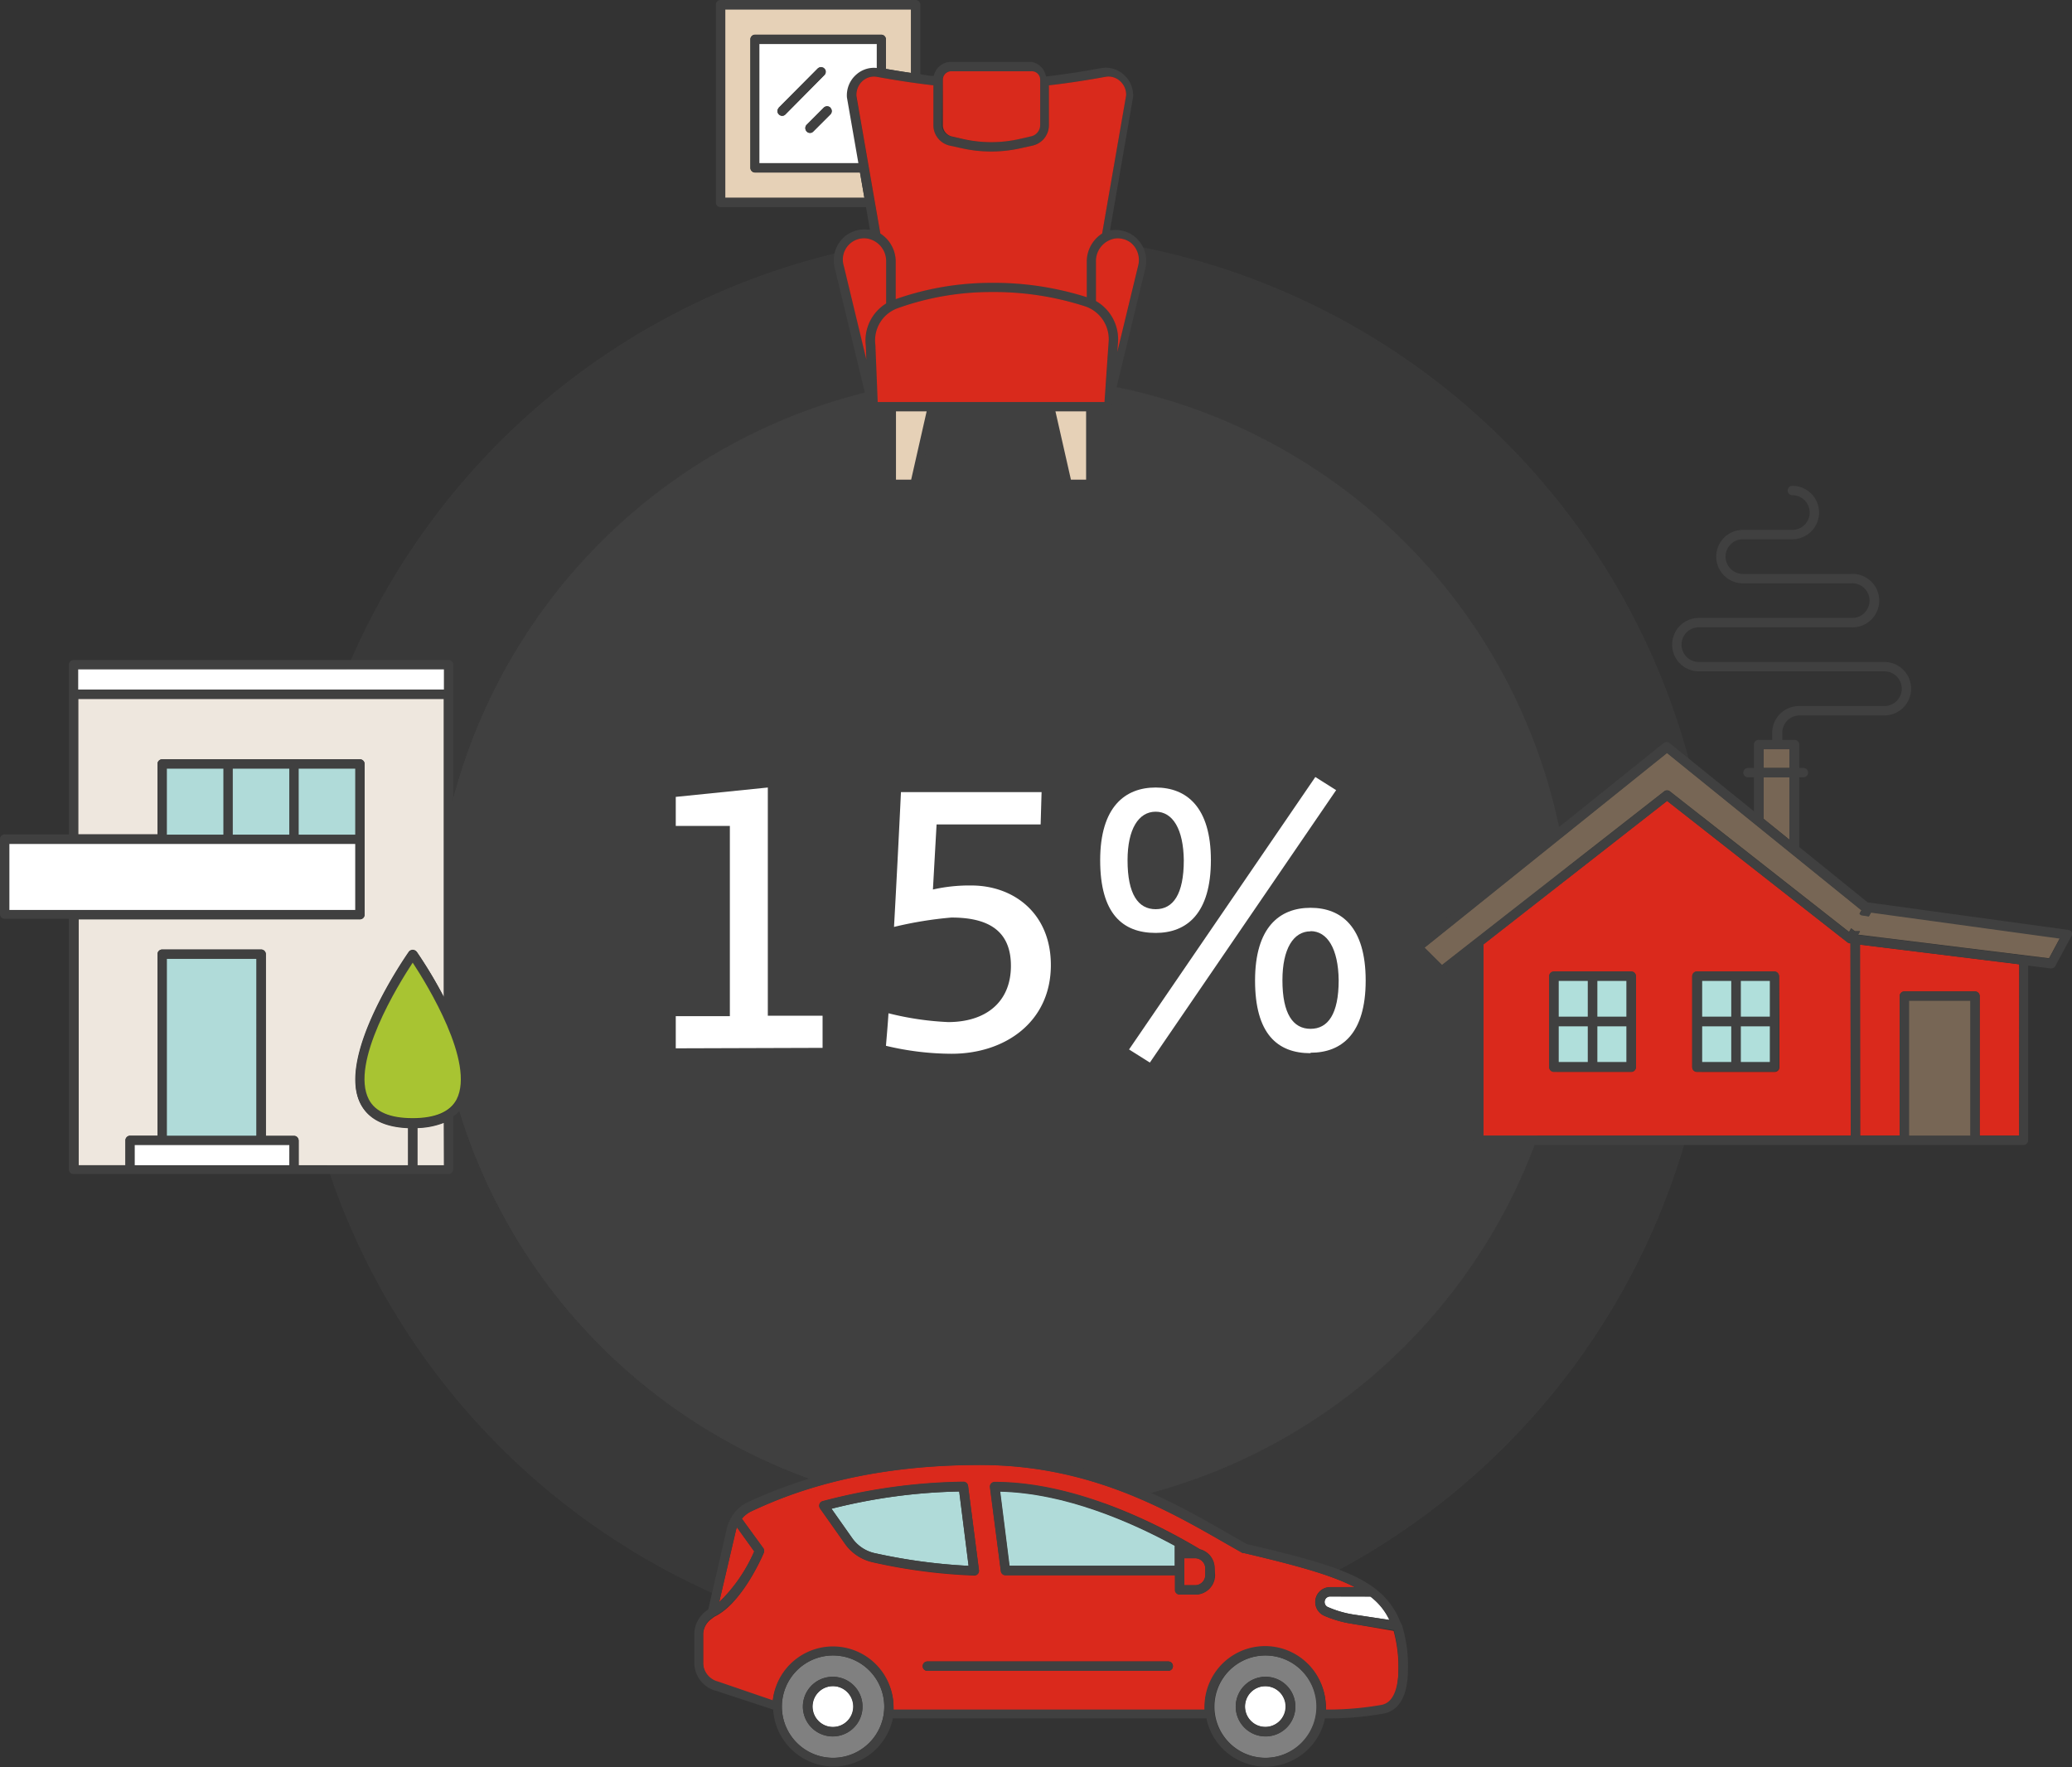 <svg xmlns="http://www.w3.org/2000/svg" viewBox="0 0 221.01 188.5"><rect x="0" y="0" width="221.01" height="188.5" fill="#333333" stroke="none"/><defs><style>.cls-1{fill:#404040;}.cls-2{opacity:0.5;}.cls-3{fill:#e6d1b7;}.cls-4{fill:#fff;}.cls-5{fill:#d92a1c;}.cls-6{fill:#eee7de;}.cls-7{fill:#b0dbd9;}.cls-8{fill:#a8c432;}.cls-9{fill:#da291c;}.cls-10{fill:#b0dfdb;}.cls-11{fill:#765;}.cls-12{fill:gray;}</style></defs><title>Asset 1</title><g id="Layer_2" data-name="Layer 2"><g id="Layer_1-2" data-name="Layer 1"><path class="cls-1" d="M106.94,161.36A60.65,60.65,0,1,0,46.3,100.72a60.64,60.64,0,0,0,60.64,60.64"/><g class="cls-2"><path class="cls-1" d="M106.94,176.52a75.81,75.81,0,1,1,75.8-75.8A75.9,75.9,0,0,1,106.94,176.52Zm0-136.45a60.65,60.65,0,1,0,60.64,60.65A60.71,60.71,0,0,0,106.94,40.07Z"/></g><path class="cls-3" d="M91.73,18.4H80.54a.5.5,0,0,1-.5-.5V4.2a.5.5,0,0,1,.5-.5H94a.5.5,0,0,1,.5.5V7.35c.83.14,1.73.29,2.68.43V1H77.36V21.1H92.2Z"/><path class="cls-1" d="M76.86,22.1H92.37l.42,2.39-.27,0a3.27,3.27,0,0,0-2.32.66,3.33,3.33,0,0,0-1.15,3.49l3.6,14.91s0,0,0,0l0,.07.07.09,0,0,.1.06,0,0,.18,0h1.43v7.78a.5.5,0,0,0,.5.5h2.52a.49.49,0,0,0,.48-.39l1.8-7.89h11.68l1.8,7.89a.49.49,0,0,0,.48.39h2.52a.5.5,0,0,0,.5-.5V43.88h1.43l.18,0,.05,0,.1-.06,0,0,.07-.09s0,0,0-.06l0-.06,3.61-14.91a3.35,3.35,0,0,0-1.16-3.49,3.23,3.23,0,0,0-2.32-.66l-.27,0,2.46-14.2a2.92,2.92,0,0,0-1-2.39,2.85,2.85,0,0,0-2.43-.69c-1.66.31-3.71.64-5.86.89A1.89,1.89,0,0,0,110,6.6h-8.54A1.89,1.89,0,0,0,99.6,8.1c-.49,0-1-.12-1.43-.18V.5a.5.5,0,0,0-.5-.5H76.86a.5.5,0,0,0-.5.5V21.6A.5.5,0,0,0,76.86,22.1ZM92.37,36.85l.06,1.49L90,28.35a2.27,2.27,0,0,1,2.41-2.92,2.44,2.44,0,0,1,2.09,2.48v4.46A4.64,4.64,0,0,0,92.37,36.85Zm4.82,14.31H95.57V43.88h3.27Zm18.66,0h-1.62l-1.65-7.28h3.27Zm2-8.28H93.62l-.25-6.11a3.64,3.64,0,0,1,2.34-3.88,29.47,29.47,0,0,1,10-1.74,31.56,31.56,0,0,1,10.11,1.55,3.69,3.69,0,0,1,2.44,3.66ZM119,25.43a2.35,2.35,0,0,1,1.63.46,2.4,2.4,0,0,1,.78,2.46l-2.22,9.18.08-1.11a4.71,4.71,0,0,0-2.36-4.31v-4.2A2.44,2.44,0,0,1,119,25.43ZM100.55,8.51a.9.9,0,0,1,.89-.91H110a.9.9,0,0,1,.89.91v4.83a1.24,1.24,0,0,1-1,1.21l-1.22.28a13.62,13.62,0,0,1-6,0l-1.22-.28a1.24,1.24,0,0,1-1-1.21Zm-1,.59v4.24a2.23,2.23,0,0,0,1.74,2.19l1.23.27a14.25,14.25,0,0,0,3.19.36,14.34,14.34,0,0,0,3.2-.36l1.22-.27a2.23,2.23,0,0,0,1.74-2.19V9.1c2.2-.25,4.3-.59,6-.9a1.82,1.82,0,0,1,1.58.44,1.94,1.94,0,0,1,.66,1.53l-2.56,14.74a3.56,3.56,0,0,0-1.64,3v3.77a32.6,32.6,0,0,0-10.19-1.53,30.71,30.71,0,0,0-10.19,1.74v-4a3.56,3.56,0,0,0-1.64-3L91.33,10.23A2,2,0,0,1,92,8.64a1.82,1.82,0,0,1,1.58-.44C95.25,8.51,97.35,8.85,99.55,9.1ZM93.49,7.2a2.82,2.82,0,0,0-2.18.7,2.93,2.93,0,0,0-1,2.45l1.22,7H81V4.7H93.49ZM77.36,1H97.17V7.78c-1-.14-1.85-.29-2.68-.43V4.2a.5.5,0,0,0-.5-.5H80.54a.5.5,0,0,0-.5.5V17.9a.5.5,0,0,0,.5.5H91.73l.47,2.7H77.36Z"/><path class="cls-4" d="M81,17.4H91.56l-1.22-7a2.93,2.93,0,0,1,1-2.45,2.82,2.82,0,0,1,2.18-.7V4.7H81Zm7.55-5.9a.5.5,0,0,1,0,.7L86.75,14a.48.48,0,0,1-.7,0,.5.5,0,0,1,0-.71l1.83-1.83A.5.5,0,0,1,88.59,11.5Zm-5.51,0,4.15-4.16a.5.5,0,0,1,.71,0,.48.48,0,0,1,0,.7L83.78,12.2a.48.48,0,0,1-.7,0A.48.48,0,0,1,83.08,11.5Z"/><path class="cls-1" d="M83.43,12.35a.47.47,0,0,0,.35-.15L87.94,8a.48.48,0,0,0,0-.7.5.5,0,0,0-.71,0L83.08,11.5a.48.48,0,0,0,0,.7A.47.47,0,0,0,83.43,12.35Z"/><path class="cls-1" d="M86.05,13.33a.5.5,0,0,0,0,.71.48.48,0,0,0,.7,0l1.84-1.84a.5.5,0,0,0,0-.7.5.5,0,0,0-.71,0Z"/><path class="cls-5" d="M92,8.64a2,2,0,0,0-.65,1.59l2.55,14.68a3.56,3.56,0,0,1,1.64,3v4a30.71,30.71,0,0,1,10.19-1.74,32.6,32.6,0,0,1,10.19,1.53V27.91a3.56,3.56,0,0,1,1.64-3l2.56-14.74a1.94,1.94,0,0,0-.66-1.53,1.82,1.82,0,0,0-1.58-.44c-1.69.31-3.79.65-6,.9v4.24a2.23,2.23,0,0,1-1.74,2.19l-1.22.27a14.34,14.34,0,0,1-3.2.36,14.25,14.25,0,0,1-3.19-.36l-1.23-.27a2.23,2.23,0,0,1-1.74-2.19V9.1c-2.2-.25-4.3-.59-6-.9A1.82,1.82,0,0,0,92,8.64Z"/><path class="cls-5" d="M116.9,27.91v4.2a4.71,4.71,0,0,1,2.36,4.31l-.08,1.11,2.22-9.18a2.4,2.4,0,0,0-.78-2.46,2.35,2.35,0,0,0-1.63-.46A2.44,2.44,0,0,0,116.9,27.91Z"/><path class="cls-5" d="M94.52,32.37V27.91a2.44,2.44,0,0,0-2.09-2.48A2.27,2.27,0,0,0,90,28.35l2.41,10-.06-1.49A4.64,4.64,0,0,1,94.52,32.37Z"/><path class="cls-5" d="M115.82,32.7a31.56,31.56,0,0,0-10.11-1.55,29.47,29.47,0,0,0-10,1.74,3.64,3.64,0,0,0-2.34,3.88l.25,6.11h24.19l.45-6.52A3.69,3.69,0,0,0,115.82,32.7Z"/><polygon class="cls-3" points="95.57 51.16 97.19 51.16 98.84 43.88 95.57 43.88 95.57 51.16"/><polygon class="cls-3" points="114.23 51.16 115.85 51.16 115.85 43.88 112.58 43.88 114.23 51.16"/><path class="cls-5" d="M101.51,14.55l1.22.28a13.62,13.62,0,0,0,6,0l1.22-.28a1.24,1.24,0,0,0,1-1.21V8.51A.9.9,0,0,0,110,7.6h-8.54a.9.9,0,0,0-.89.91v4.83A1.24,1.24,0,0,0,101.51,14.55Z"/><path class="cls-6" d="M44.52,124.29h2.83v-4.57a8.26,8.26,0,0,1-2.83.56Z"/><path class="cls-6" d="M8.34,74.55V89H16.8V81.49a.5.5,0,0,1,.5-.5H38.39a.5.5,0,0,1,.5.5V97.56a.5.5,0,0,1-.5.5h-30v26.23h5v-2.65a.5.5,0,0,1,.5-.5H16.8V101.78a.5.5,0,0,1,.5-.5H27.85a.5.5,0,0,1,.5.5v19.36h3a.5.5,0,0,1,.5.5v2.65H43.52v-4c-2.53-.1-4.24-1-5.06-2.55-2.64-5.06,4.83-15.78,5.15-16.24a.53.53,0,0,1,.82,0,47.6,47.6,0,0,1,2.92,4.86V74.55Z"/><path class="cls-1" d="M48.35,74.05V70.9a.5.5,0,0,0-.5-.5h-40a.5.5,0,0,0-.5.5V89H.5a.5.5,0,0,0-.5.5v8a.5.5,0,0,0,.5.5H7.34v26.73a.5.5,0,0,0,.5.5h40a.5.5,0,0,0,.5-.5v-5.64a4,4,0,0,0,1.23-1.42c1.25-2.4.23-6.07-1.23-9.32Zm-40-2.65h39v2.15h-39ZM1,97.06V90H37.89v7H1Zm36.89-8h-6V82h6Zm-7,0h-6V82h6Zm-7,0h-6V82h6Zm7,35.27H14.37v-2.15H30.86Zm-3.51-3.15H17.8V102.28h9.55Zm20,3.15H44.52v-4a8.26,8.26,0,0,0,2.83-.56Zm1.35-7c-.7,1.34-2.28,2-4.68,2s-4-.69-4.68-2c-2-3.9,3.15-12.27,4.68-14.59C45.55,105,50.72,113.37,48.7,117.27Zm-4.27-15.78a.53.53,0,0,0-.82,0c-.32.46-7.79,11.18-5.15,16.24.82,1.6,2.53,2.45,5.06,2.55v4H31.86v-2.65a.5.5,0,0,0-.5-.5h-3V101.78a.5.5,0,0,0-.5-.5H17.3a.5.5,0,0,0-.5.5v19.36H13.87a.5.5,0,0,0-.5.5v2.65h-5V98.06H38.39a.5.5,0,0,0,.5-.5V81.49a.5.5,0,0,0-.5-.5H17.3a.5.5,0,0,0-.5.5V89H8.34V74.55h39v31.8A47.6,47.6,0,0,0,44.43,101.49Z"/><rect class="cls-7" x="17.8" y="102.28" width="9.54" height="18.86"/><rect class="cls-7" x="17.8" y="81.99" width="6.03" height="7.04"/><rect class="cls-7" x="24.83" y="81.99" width="6.03" height="7.04"/><rect class="cls-7" x="31.86" y="81.99" width="6.03" height="7.04"/><polygon class="cls-4" points="17.3 122.14 14.37 122.14 14.37 124.29 30.86 124.29 30.86 122.14 27.85 122.14 17.3 122.14"/><polygon class="cls-4" points="23.83 97.06 24.83 97.06 30.86 97.06 31.86 97.06 37.89 97.06 37.89 90.02 1 90.02 1 97.06 17.8 97.06 23.83 97.06"/><rect class="cls-4" x="8.34" y="71.4" width="39.01" height="2.15"/><path class="cls-8" d="M39.34,117.27c.7,1.34,2.27,2,4.68,2s4-.69,4.68-2c2-3.9-3.15-12.27-4.68-14.59C42.49,105,37.32,113.37,39.34,117.27Z"/><path class="cls-9" d="M198.41,121.13h4.22V106.25a.5.5,0,0,1,.5-.5h7.53a.5.5,0,0,1,.5.5v14.88h4.22V102.86l-17-2.1Z"/><path class="cls-9" d="M197.28,100.61a.58.58,0,0,1-.17-.06l0,0h0L177.82,85.43l-19.59,15.31v20.39h39.18v-20.5h-.13ZM174.5,109v4.84a.5.5,0,0,1-.5.5h-8.26a.5.5,0,0,1-.5-.5v-9.69a.51.51,0,0,1,.5-.5H174a.5.5,0,0,1,.5.5Zm15.3,0v4.84a.5.5,0,0,1-.5.5H181a.5.5,0,0,1-.5-.5v-9.69a.5.5,0,0,1,.5-.5h8.26a.51.51,0,0,1,.5.5Z"/><rect class="cls-10" x="185.67" y="104.61" width="3.13" height="3.84"/><rect class="cls-10" x="181.54" y="109.46" width="3.13" height="3.84"/><rect class="cls-10" x="185.67" y="109.46" width="3.13" height="3.84"/><rect class="cls-10" x="181.54" y="104.61" width="3.13" height="3.84"/><path class="cls-1" d="M189.3,103.61H181a.5.5,0,0,0-.5.5v9.69a.5.5,0,0,0,.5.5h8.26a.5.5,0,0,0,.5-.5v-9.69A.51.51,0,0,0,189.3,103.61Zm-.5,4.85h-3.13v-3.85h3.13Zm-7.26-3.85h3.13v3.85h-3.13Zm0,4.85h3.13v3.84h-3.13Zm7.26,3.84h-3.13v-3.84h3.13Z"/><rect class="cls-11" x="188.11" y="79.92" width="2.77" height="1.99"/><polygon class="cls-11" points="190.88 82.91 188.11 82.91 188.11 87.33 190.88 89.57 190.88 82.91"/><rect class="cls-10" x="170.37" y="109.46" width="3.13" height="3.84"/><rect class="cls-10" x="170.37" y="104.61" width="3.13" height="3.84"/><rect class="cls-10" x="166.24" y="109.46" width="3.13" height="3.84"/><rect class="cls-10" x="166.24" y="104.61" width="3.13" height="3.84"/><path class="cls-1" d="M174,103.61h-8.26a.51.51,0,0,0-.5.5v9.69a.5.5,0,0,0,.5.5H174a.5.5,0,0,0,.5-.5v-9.69A.5.5,0,0,0,174,103.61Zm-.5,4.85h-3.13v-3.85h3.13Zm-7.26-3.85h3.13v3.85h-3.13Zm0,4.85h3.13v3.84h-3.13Zm7.26,3.84h-3.13v-3.84h3.13Z"/><path class="cls-11" d="M199.34,97.72l-.83-.13-.17-.14.22-.37L177.81,80.29l-25.87,20.77,1.87,1.86,23.7-18.52a.5.5,0,0,1,.61,0l19.11,15,.22-.39.4.31.55,0-.22.37,20.38,2.52,1.16-2.16-20.14-2.77Z"/><path class="cls-1" d="M221,99.45a.48.48,0,0,0-.38-.26l-21.19-2.91a.36.36,0,0,0-.18,0l-7.33-5.93V82.91h.44a.5.5,0,0,0,.5-.5.5.5,0,0,0-.5-.5h-.44V79.42a.5.5,0,0,0-.5-.5h-1.31v-.76a1.85,1.85,0,0,1,1.85-1.85H201a2.85,2.85,0,0,0,0-5.7H181.21a1.85,1.85,0,0,1,0-3.7h16.22a2.85,2.85,0,1,0,0-5.69H185.91a1.85,1.85,0,1,1,0-3.7h5.27a2.85,2.85,0,0,0,0-5.7.5.5,0,0,0-.5.5.5.5,0,0,0,.5.5,1.85,1.85,0,0,1,0,3.7h-5.27a2.85,2.85,0,1,0,0,5.7h11.52a1.85,1.85,0,1,1,0,3.69H181.21a2.85,2.85,0,1,0,0,5.7H201a1.85,1.85,0,1,1,0,3.7h-9.12a2.86,2.86,0,0,0-2.85,2.85v.76h-1.45a.5.5,0,0,0-.5.5v2.49h-.63a.51.51,0,0,0-.5.5.5.5,0,0,0,.5.5h.63v3.62l-9-7.27a.5.5,0,0,0-.63,0l-26.62,21.37a.47.47,0,0,0-.18.36.49.49,0,0,0,.14.38l2.57,2.57a.51.51,0,0,0,.36.15.47.47,0,0,0,.31-.11l3.15-2.46v20.11a.5.5,0,0,0,.5.5h58.15a.5.5,0,0,0,.5-.5V103l2.4.3h.06a.51.51,0,0,0,.44-.26l1.67-3.1A.55.55,0,0,0,221,99.45ZM188.11,79.92h2.76v2h-2.76Zm0,3h2.76v6.66l-2.76-2.23Zm9.3,38.22H158.23V100.74l19.59-15.31,19.24,15.09h0l0,0a.58.58,0,0,0,.17.06h.13Zm12.75,0h-6.53V106.75h6.53Zm5.22,0h-4.22V106.25a.5.5,0,0,0-.5-.5h-7.53a.5.5,0,0,0-.5.5v14.88h-4.22V100.76l17,2.1Zm3.18-18.89-20.38-2.52.22-.37-.55,0-.4-.31-.22.39-19.11-15a.5.5,0,0,0-.61,0l-23.7,18.52-1.87-1.86,25.87-20.77,20.75,16.79-.22.37.17.14.83.13.24-.41,20.14,2.77Z"/><rect class="cls-11" x="203.63" y="106.75" width="6.53" height="14.38"/><path class="cls-9" d="M144.66,173.27l-.41-.07a11.7,11.7,0,0,1-3-.86,1.59,1.59,0,0,1,.61-3.05h2.65c-2.52-1.31-6.3-2.34-11.83-3.64l-.14,0-1.93-1.1c-6.07-3.5-14.39-8.29-26-8.29h-.19c-13.51,0-21.34,3.58-24.29,4.94a2.91,2.91,0,0,0-1,.79l2.28,3.18a.46.46,0,0,1,.06.48c-.09.22-2.29,5.38-5.26,6.79l-.37.28a2.1,2.1,0,0,0-.84,1.7v3a2.11,2.11,0,0,0,1.59,2.05l5.84,2a6.46,6.46,0,0,1,12.88.68c0,.11,0,.21,0,.31h33.2c0-.11,0-.2,0-.31a6.46,6.46,0,0,1,12.92,0c0,.11,0,.2,0,.31h.21a33.05,33.05,0,0,0,5.76-.5c1.45-.29,1.76-2.21,1.76-3.77a14.49,14.49,0,0,0-.51-4.23Zm-51.55-6.62a4.94,4.94,0,0,1-3-2l-2.64-3.74a.53.53,0,0,1-.06-.46.5.5,0,0,1,.34-.31,61.4,61.4,0,0,1,15-2.07.5.5,0,0,1,.51.43l1.16,9a.47.47,0,0,1-.12.39.48.48,0,0,1-.37.17A58.63,58.63,0,0,1,93.11,166.65Zm31.5,11.57H98.92a.5.5,0,0,1-.5-.5.5.5,0,0,1,.5-.5h25.69a.5.5,0,0,1,.5.5A.5.5,0,0,1,124.61,178.22Zm5-10.22a2.09,2.09,0,0,1-2.08,2.09h-1.66a.5.5,0,0,1-.5-.5V168H107.25a.5.5,0,0,1-.49-.44l-1.16-8.94a.47.47,0,0,1,.12-.39.48.48,0,0,1,.37-.17c8.61,0,17.36,4.46,21.92,7.19a2.08,2.08,0,0,1,1.55,2Z"/><path class="cls-9" d="M80.45,165.48l-1.84-2.56a1.48,1.48,0,0,0-.1.27l-1.8,7.71A17,17,0,0,0,80.45,165.48Z"/><path class="cls-12" d="M135,176.58a5.46,5.46,0,1,0,5.46,5.46A5.47,5.47,0,0,0,135,176.58Zm0,8.63a3.18,3.18,0,1,1,3.17-3.18A3.18,3.18,0,0,1,135,185.21Z"/><circle class="cls-4" cx="134.95" cy="182.03" r="2.17"/><path class="cls-1" d="M135,178.86a3.18,3.18,0,1,0,3.17,3.17A3.18,3.18,0,0,0,135,178.86Zm0,5.35a2.18,2.18,0,1,1,2.17-2.18A2.19,2.19,0,0,1,135,184.21Z"/><path class="cls-12" d="M88.86,176.58A5.46,5.46,0,1,0,94.32,182,5.47,5.47,0,0,0,88.86,176.58Zm0,8.63A3.18,3.18,0,1,1,92,182,3.17,3.17,0,0,1,88.86,185.21Z"/><circle class="cls-4" cx="88.86" cy="182.03" r="2.18"/><path class="cls-1" d="M88.86,178.86A3.18,3.18,0,1,0,92,182,3.17,3.17,0,0,0,88.86,178.86Zm0,5.35A2.18,2.18,0,1,1,91,182,2.18,2.18,0,0,1,88.86,184.21Z"/><path class="cls-4" d="M141.86,170.29h0a.59.59,0,0,0-.24,1.12,11.17,11.17,0,0,0,2.78.81l.41.06,3.39.51a6.8,6.8,0,0,0-2-2.49Z"/><path class="cls-1" d="M149.47,173.25c0-.11-.1-.22-.15-.34a4.58,4.58,0,0,0-.2-.46,4.07,4.07,0,0,0-.28-.55c-.11-.19-.23-.38-.35-.56s-.18-.26-.28-.39-.29-.34-.44-.51-.25-.27-.39-.4-.34-.3-.52-.44-.17-.14-.26-.21h0c-2.68-2-7-3.14-13.61-4.69l-1.86-1.06c-6.17-3.55-14.63-8.42-26.44-8.42h-.2c-13.73,0-21.7,3.65-24.71,5a4,4,0,0,0-1.58,1.33.41.41,0,0,0-.12.2,4.06,4.06,0,0,0-.53,1.18l-2,8.73-.25.19a3.11,3.11,0,0,0-1.24,2.5v3a3.1,3.1,0,0,0,2.31,3l6.1,2a6.46,6.46,0,0,0,12.77.94h33.44a6.46,6.46,0,0,0,12.65,0h.45a32.83,32.83,0,0,0,5.84-.52c1.17-.23,2.56-1.25,2.56-4.75a14.67,14.67,0,0,0-.65-4.71A.49.49,0,0,0,149.47,173.25Zm-1.27-.46-3.39-.51-.41-.06a11.17,11.17,0,0,1-2.78-.81.59.59,0,0,1,.24-1.12h4.29A6.8,6.8,0,0,1,148.2,172.79Zm-69.69-9.6a1.48,1.48,0,0,1,.1-.27l1.84,2.56a17,17,0,0,1-3.74,5.42ZM88.86,187.5A5.46,5.46,0,1,1,94.32,182,5.47,5.47,0,0,1,88.86,187.5Zm46.09,0a5.46,5.46,0,1,1,5.46-5.46A5.47,5.47,0,0,1,135,187.5Zm12.42-5.65a33.05,33.05,0,0,1-5.76.5h-.21c0-.11,0-.2,0-.31a6.46,6.46,0,0,0-12.92,0c0,.11,0,.2,0,.31H95.31c0-.1,0-.2,0-.31a6.46,6.46,0,0,0-12.88-.68l-5.84-2A2.11,2.11,0,0,1,75,177.35v-3a2.1,2.1,0,0,1,.84-1.7l.37-.28c3-1.41,5.17-6.57,5.26-6.79a.46.46,0,0,0-.06-.48L79.14,162a2.91,2.91,0,0,1,1-.79c2.95-1.36,10.78-4.94,24.29-4.94h.19c11.56,0,19.88,4.79,26,8.29l1.93,1.1.14,0c5.53,1.3,9.31,2.33,11.83,3.64h-2.65a1.59,1.59,0,0,0-.61,3.05,11.7,11.7,0,0,0,3,.86l.41.07,4,.58a14.49,14.49,0,0,1,.51,4.23C149.13,179.64,148.82,181.56,147.37,181.85Z"/><path class="cls-7" d="M88.7,160.93l2.22,3.15a4,4,0,0,0,2.4,1.59,60,60,0,0,0,10,1.35l-1-7.93A60.06,60.06,0,0,0,88.7,160.93Z"/><path class="cls-1" d="M104.3,167.86a.47.47,0,0,0,.12-.39l-1.16-9a.5.5,0,0,0-.51-.43,61.4,61.4,0,0,0-15,2.07.5.5,0,0,0-.34.31.53.53,0,0,0,.06.46l2.64,3.74a4.94,4.94,0,0,0,3,2A58.63,58.63,0,0,0,103.93,168,.48.48,0,0,0,104.3,167.86Zm-11-2.19a4,4,0,0,1-2.4-1.59l-2.22-3.15a60.06,60.06,0,0,1,13.63-1.84l1,7.93A60,60,0,0,1,93.32,165.67Z"/><path class="cls-7" d="M125.32,164.9c-4.64-2.53-11.68-5.63-18.66-5.79l1,7.93h17.63V164.9Z"/><path class="cls-1" d="M124.61,177.22H98.92a.5.5,0,0,0-.5.5.5.5,0,0,0,.5.5h25.69a.5.5,0,0,0,.5-.5A.5.5,0,0,0,124.61,177.22Z"/><path class="cls-9" d="M127.48,166.21h-1.16v2.88h1.16a1.09,1.09,0,0,0,1.08-1.09v-.71A1.09,1.09,0,0,0,127.48,166.21Z"/><path class="cls-1" d="M128,165.29c-4.56-2.73-13.31-7.19-21.92-7.19a.48.48,0,0,0-.37.17.47.47,0,0,0-.12.39l1.16,8.94a.5.5,0,0,0,.49.44h18.07v1.55a.5.5,0,0,0,.5.5h1.66a2.09,2.09,0,0,0,2.08-2.09v-.71A2.08,2.08,0,0,0,128,165.29ZM107.69,167l-1-7.93c7,.16,14,3.26,18.66,5.79V167Zm20.87,1a1.09,1.09,0,0,1-1.08,1.09h-1.16v-2.88h1.16a1.09,1.09,0,0,1,1.08,1.08Z"/><path class="cls-4" d="M72.08,111.82v-3.43h5.77V88.1H72.08V85l9.82-1v24.34h5.84v3.43Z"/><path class="cls-4" d="M101.5,112.4a30.41,30.41,0,0,1-7-.85c.08-1,.2-2.3.27-3.47a31.6,31.6,0,0,0,6.36.94c4,0,6.7-2.11,6.7-6,0-4.06-2.85-5.15-6.35-5.15a40.71,40.71,0,0,0-6.12,1c.19-3.35.54-10.09.74-14.38h15L111,87.94H99.9l-.39,6.94a17.55,17.55,0,0,1,4.09-.43c4.56,0,8.49,3,8.49,8.49C112.09,109,107.22,112.4,101.5,112.4Z"/><path class="cls-4" d="M123.27,99.51c-3.54,0-5.92-2.06-5.92-7.75S120,84,123.27,84s5.89,2.06,5.89,7.75S126.59,99.51,123.27,99.51Zm0-12.93c-1.83,0-3,1.87-3,5.18,0,3.62,1.13,5.22,3,5.22s3-1.6,3-5.22C126.23,88.45,125.1,86.58,123.27,86.58Zm-.62,26.76-2.22-1.4L140.3,82.88l2.22,1.4Zm17.14-1c-3.54,0-5.92-2.07-5.92-7.75s2.61-7.76,5.92-7.76,5.88,2.07,5.88,7.76S143.1,112.29,139.79,112.29Zm0-13c-1.83,0-3,1.87-3,5.22,0,3.58,1.13,5.18,3,5.18s3-1.6,3-5.18C142.75,101.19,141.58,99.32,139.79,99.32Z"/></g></g></svg>